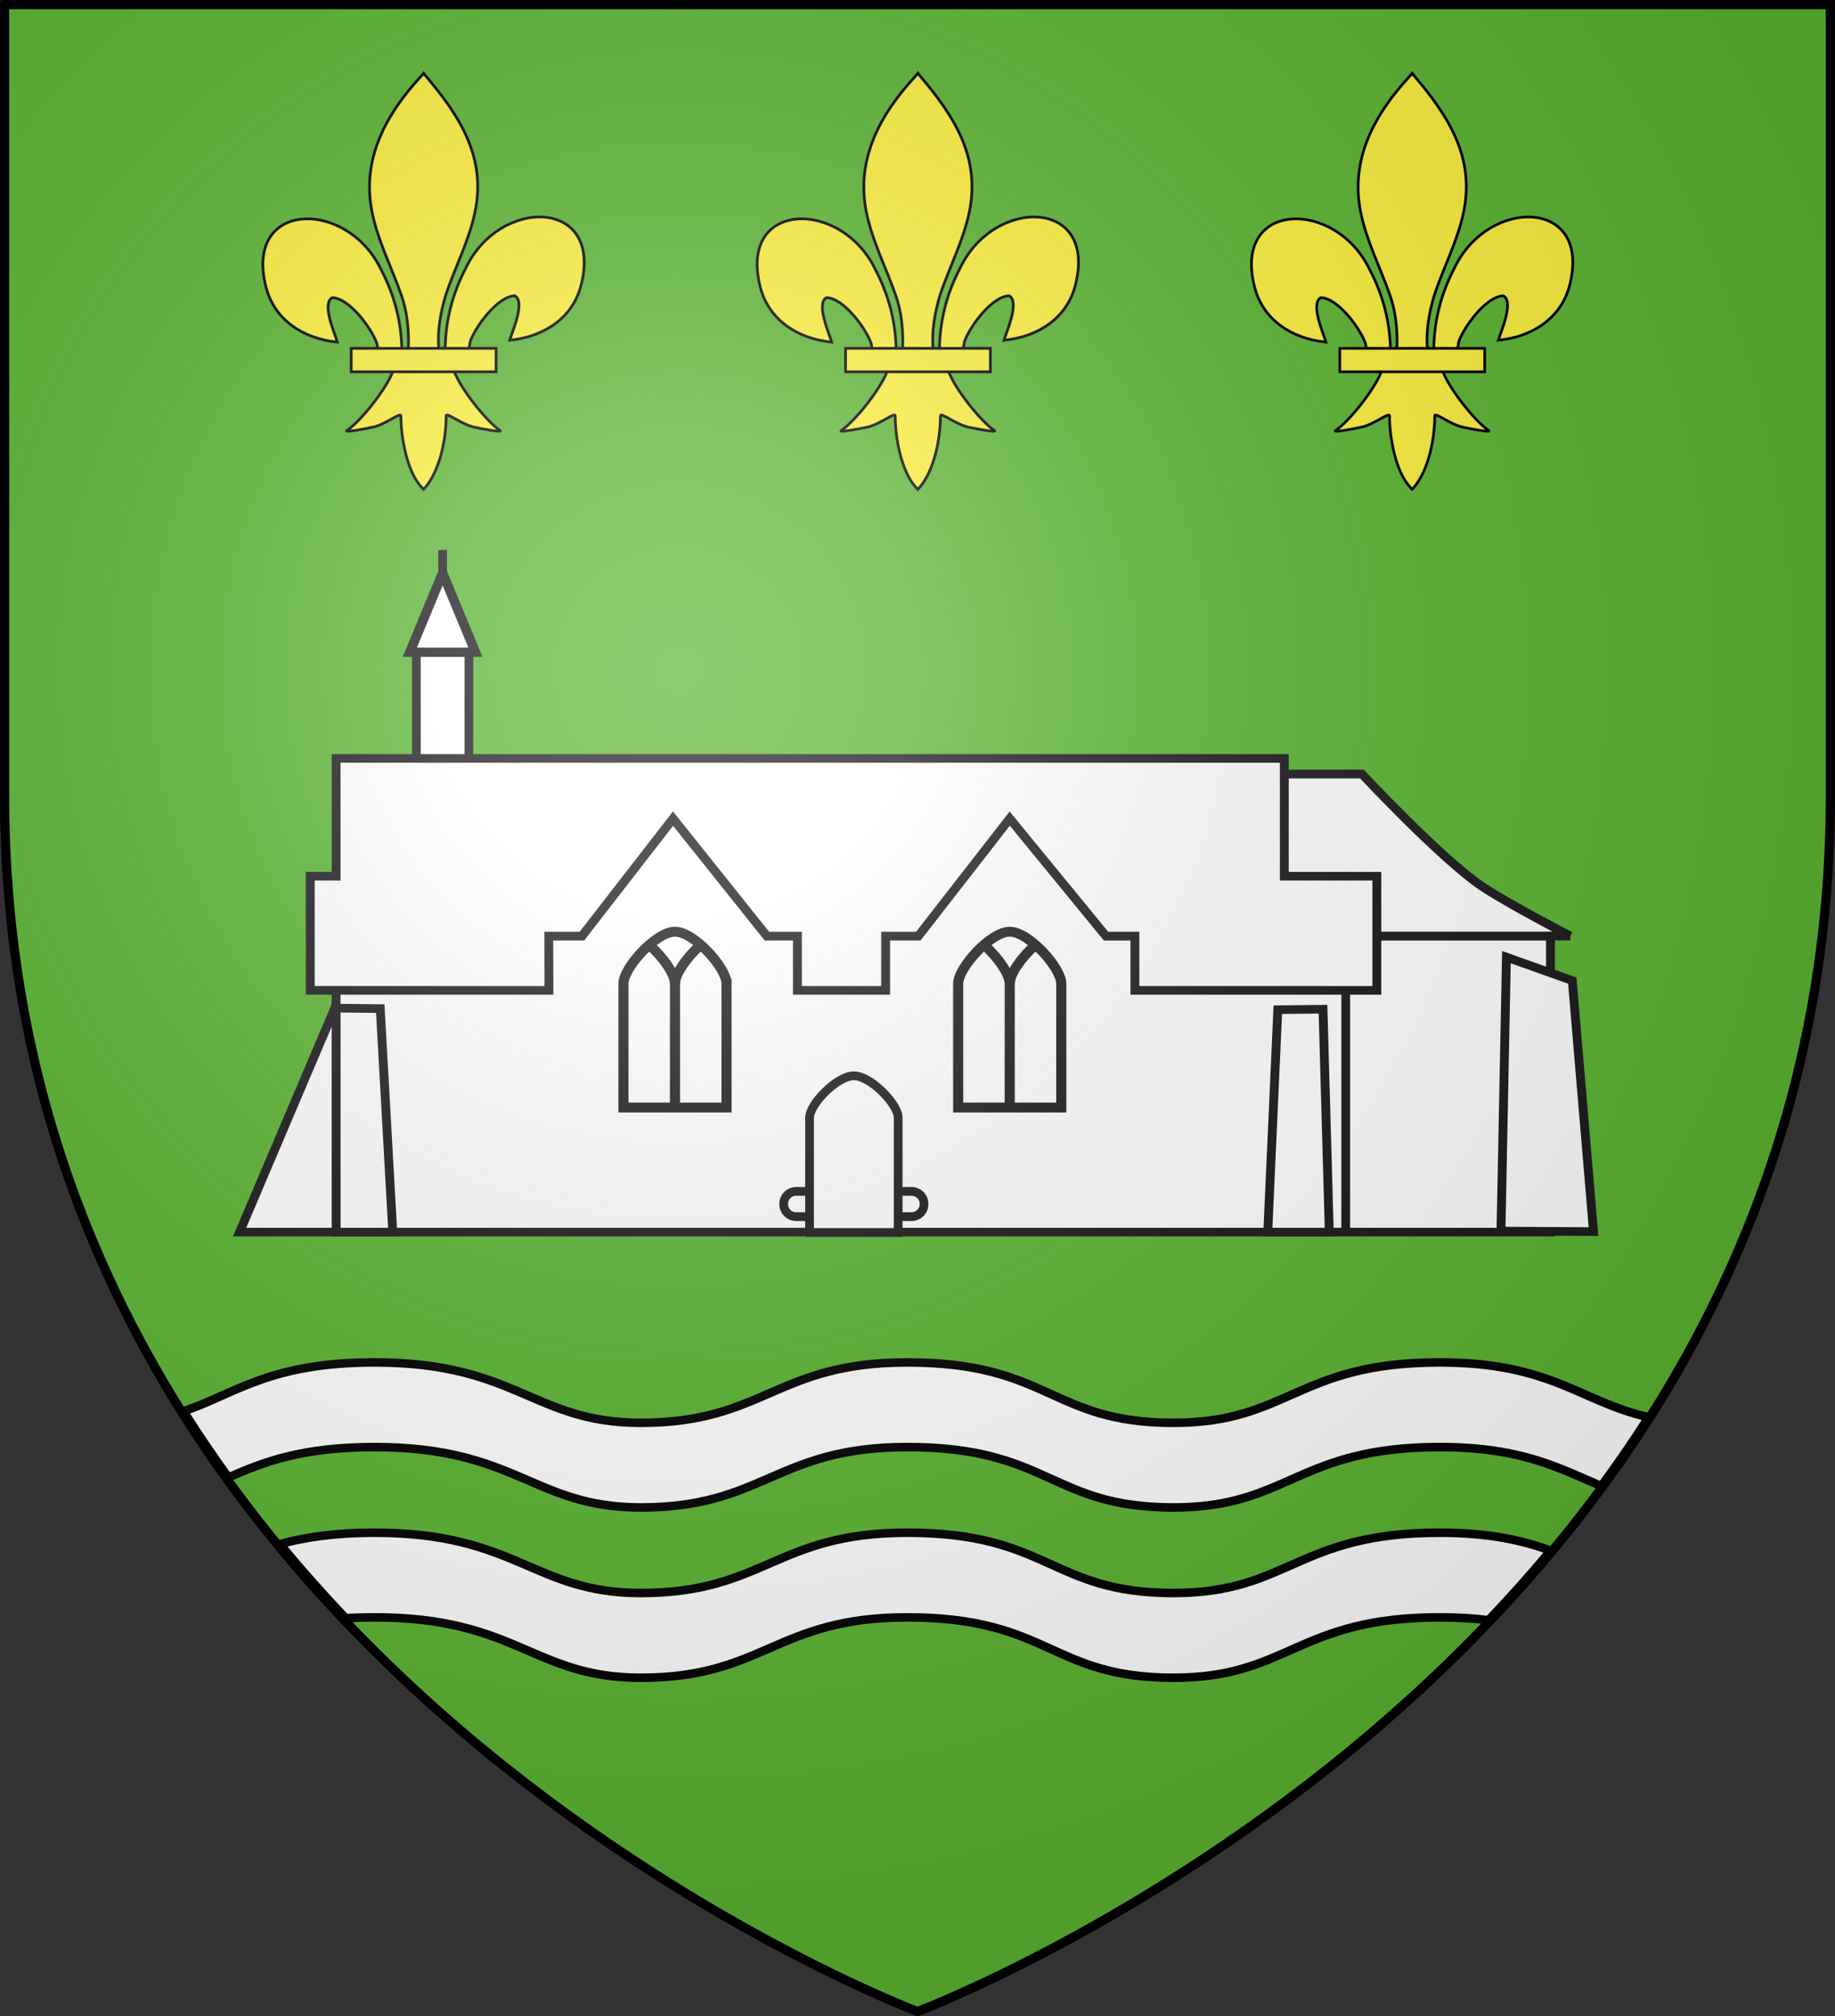 <?xml version="1.0" encoding="UTF-8" standalone="no"?>
<svg
   xmlns:dc="http://purl.org/dc/elements/1.1/"
   xmlns:cc="http://creativecommons.org/ns#"
   xmlns:rdf="http://www.w3.org/1999/02/22-rdf-syntax-ns#"
   xmlns:svg="http://www.w3.org/2000/svg"
   xmlns="http://www.w3.org/2000/svg"
   xmlns:xlink="http://www.w3.org/1999/xlink"
   xmlns:sodipodi="http://sodipodi.sourceforge.net/DTD/sodipodi-0.dtd"
   xmlns:inkscape="http://www.inkscape.org/namespaces/inkscape"
   height="659.324"
   width="600"
   version="1.0"
   id="svg2"
   sodipodi:version="0.32"
   inkscape:version="0.47+devel r9322"
   sodipodi:docname="Blason ville fr Saint-Julien-de-Concelles (Loire-Atlantique).svg"
   inkscape:export-filename="/Users/olivier/Desktop/Blason Rouge/Blason_Vide_3D.png"
   inkscape:export-xdpi="144"
   inkscape:export-ydpi="144"
   inkscape:output_extension="org.inkscape.output.svg.inkscape">
  <rect width="100%" height="100%" fill="#333333" stroke="none"/>
  <sodipodi:namedview
     inkscape:window-height="814"
     inkscape:window-width="1152"
     inkscape:pageshadow="2"
     inkscape:pageopacity="0.0"
     guidetolerance="10.0"
     gridtolerance="10.0"
     objecttolerance="10.0"
     borderopacity="1.0"
     bordercolor="#666666"
     pagecolor="#ffffff"
     id="base"
     showgrid="false"
     height="660px"
     inkscape:zoom="0.89095454"
     inkscape:cx="354.9468"
     inkscape:cy="297.75029"
     inkscape:window-x="-8"
     inkscape:window-y="0"
     inkscape:current-layer="layer3"
     showguides="false"
     inkscape:guide-bbox="true"
     inkscape:window-maximized="0">
    <inkscape:grid
       type="xygrid"
       id="grid4095"
       empspacing="5"
       visible="true"
       enabled="true"
       snapvisiblegridlinesonly="true" />
  </sodipodi:namedview>
  <desc
     id="desc4">Flag of Canton of Valais (Wallis)</desc>
  <defs
     id="defs6">
    <linearGradient
       id="linearGradient2893">
      <stop
         style="stop-color:white;stop-opacity:0.314;"
         offset="0"
         id="stop2895" />
      <stop
         id="stop2897"
         offset="0.19"
         style="stop-color:white;stop-opacity:0.251;" />
      <stop
         style="stop-color:#6b6b6b;stop-opacity:0.125;"
         offset="0.6"
         id="stop2901" />
      <stop
         style="stop-color:black;stop-opacity:0.125;"
         offset="1"
         id="stop2899" />
    </linearGradient>
    <radialGradient
       inkscape:collect="always"
       xlink:href="#linearGradient2893"
       id="radialGradient3163"
       gradientUnits="userSpaceOnUse"
       gradientTransform="matrix(1.353,0,0,1.349,-77.629,-85.747)"
       cx="221.445"
       cy="226.331"
       fx="221.445"
       fy="226.331"
       r="300" />
    <g
       id="s">
      <g
         id="c">
        <path
           id="t"
           d="M 0,0 0,1 0.5,1 0,0 z"
           transform="matrix(0.951,0.309,-0.309,0.951,0,-1)"
           inkscape:connector-curvature="0" />
        <use
           xlink:href="#t"
           transform="scale(-1,1)"
           id="use2144"
           x="0"
           y="0"
           width="810"
           height="540" />
      </g>
      <g
         id="a">
        <use
           xlink:href="#c"
           transform="matrix(0.309,0.951,-0.951,0.309,0,0)"
           id="use2147"
           x="0"
           y="0"
           width="810"
           height="540" />
        <use
           xlink:href="#c"
           transform="matrix(-0.809,0.588,-0.588,-0.809,0,0)"
           id="use2149"
           x="0"
           y="0"
           width="810"
           height="540" />
      </g>
      <use
         xlink:href="#a"
         transform="scale(-1,1)"
         id="use2151"
         x="0"
         y="0"
         width="810"
         height="540" />
    </g>
  </defs>
  <g
     inkscape:groupmode="layer"
     id="layer3"
     inkscape:label="Fond écu"
     style="display:inline"
     transform="translate(2.3841859e-7,-0.676)">
    <path
       inkscape:export-ydpi="144"
       inkscape:export-xdpi="144"
       id="path8896"
       style="fill:#5ab532;fill-opacity:1;fill-rule:evenodd;stroke:none"
       d="m 298.85,658.5 c 0,0 298.5,-112.32 298.5,-397.772 0,-285.452 0,-258.552 0,-258.552 l -597,0 0,258.552 C 0.35,546.18 298.85,658.5 298.85,658.5 z"
       sodipodi:nodetypes="cccccc"
       inkscape:connector-curvature="0" />
    <path
       sodipodi:type="arc"
       style="opacity:0.615;fill:#fcef3c;fill-opacity:0.991;fill-rule:evenodd;stroke:#000000;stroke-width:3.102;stroke-linecap:round;stroke-linejoin:round;stroke-miterlimit:4;stroke-opacity:1;stroke-dasharray:none;stroke-dashoffset:0"
       id="path13306"
       sodipodi:cx="-95.744682"
       sodipodi:cy="276.70212"
       sodipodi:rx="0"
       sodipodi:ry="4.7872343"
       sodipodi:start="1.357941"
       sodipodi:end="6.2831853"
       transform="matrix(0.285,0,0,0.295,443.254,-59.871)" />
    <path
       sodipodi:type="arc"
       style="opacity:0.615;fill:#fcef3c;fill-opacity:0.991;fill-rule:evenodd;stroke:#000000;stroke-width:3.102;stroke-linecap:round;stroke-linejoin:round;stroke-miterlimit:4;stroke-opacity:1;stroke-dasharray:none;stroke-dashoffset:0"
       id="path6508"
       sodipodi:cx="-95.744682"
       sodipodi:cy="276.70212"
       sodipodi:rx="0"
       sodipodi:ry="4.7872343"
       sodipodi:start="1.357941"
       sodipodi:end="6.2831853"
       transform="matrix(0.285,0,0,0.295,457.194,-11.816)" />
    <rect
       style="fill:#fcef3c;fill-opacity:1;fill-rule:evenodd;stroke:#000000;stroke-width:0.9;stroke-linecap:round;stroke-linejoin:round;stroke-miterlimit:4;stroke-opacity:1;stroke-dasharray:none;stroke-dashoffset:0"
       id="rect12745"
       width="0.57"
       height="0"
       x="308.83"
       y="107.631" />
    <rect
       style="fill:#fcef3c;fill-opacity:0.599;stroke:#000000;stroke-width:0.9;stroke-miterlimit:4;stroke-opacity:1;stroke-dasharray:none"
       id="rect8308"
       width="1.711"
       height="0"
       x="38.608"
       y="130.322" />
    <g
       id="g12309"
       inkscape:label="Piezas"
       transform="translate(644.748,-463.218)"
       style="display:inline" />
    <g
       id="layer5"
       inkscape:label="Muebles"
       style="display:inline"
       transform="translate(644.748,-463.218)" />
    <g
       id="layer6"
       inkscape:label="Ornamentos"
       transform="translate(644.748,-463.218)"
       style="display:inline" />
    <polygon
       style="fill:#ffffff;stroke:#1a171b"
       points="98.509,44.77 87.641,31.137 77.324,44.77 60.248,44.77 49.652,31.137 39.369,44.77 11.637,44.77 11.637,79.101 148.655,79.101 148.655,44.77 "
       id="polygon3145"
       transform="matrix(2.898,0,0,2.82,76.169,180.542)" />
    <path
       style="fill:#ffffff;fill-opacity:1;stroke:#1a171b;stroke-width:2.859"
       inkscape:connector-curvature="0"
       d="m 513.463,306.783 c 0,0 -20.369,-10.509 -28.93,-16.276 C 471.226,281.543 445.316,253.805 445.316,253.805 h -34.804 l -0.452,52.978 h 103.403 z"
       id="path3147" />
    <polygon
       style="fill:none;stroke:#1a171b"
       points="11.637,79.101 11.583,53.126 16.619,53.181 18.032,79.101 "
       id="polygon3149"
       transform="matrix(2.898,0,0,2.82,76.169,180.542)" />
    <polygon
       style="fill:#ffffff;fill-opacity:1;stroke:#1a171b"
       points="0.748,79.101 11.637,52.764 11.637,79.101 "
       id="polygon3151"
       transform="matrix(2.898,0,0,2.82,76.169,180.542)" />
    <rect
       style="fill:#ffffff;fill-opacity:1;stroke:#1a171b;stroke-width:2.859"
       x="136.138"
       y="213.965"
       width="17.179"
       height="38.718"
       id="rect3153" />
    <polygon
       style="fill:#ffffff;fill-opacity:1;stroke:#1a171b;stroke-width:1.079"
       points="23.657,2.668 27.358,11.853 19.957,11.853 "
       id="polygon3155"
       transform="matrix(2.898,0,0,2.82,76.169,180.542)" />
    <polygon
       style="fill:#ffffff;stroke:#1a171b"
       points="143.683,47.213 151.114,49.933 153.508,79.042 143.069,78.98 "
       id="polygon3157"
       transform="matrix(2.898,0,0,2.82,76.169,180.542)" />
    <polygon
       style="fill:none;stroke:#1a171b"
       points="116.756,79.101 123.697,79.101 122.987,53.249 117.889,53.311 "
       id="polygon3159"
       transform="matrix(2.898,0,0,2.82,76.169,180.542)" />
    <polygon
       style="fill:#ffffff;stroke:#1a171b"
       points="101.766,44.77 98.509,44.77 87.641,31.137 77.324,44.77 73.64,44.77 73.64,51.068 63.689,51.068 63.689,44.77 60.248,44.77 49.652,31.137 39.369,44.77 35.634,44.77 35.65,51.068 8.723,51.068 8.723,37.831 11.637,37.831 11.637,24.168 118.623,24.168 118.623,37.831 129.062,37.831 129.062,43.76 129.062,51.068 101.766,51.068 "
       id="polygon3161"
       transform="matrix(2.898,0,0,2.82,76.169,180.542)" />
    <line
       style="fill:#ffffff;stroke:#1a171b;stroke-width:2.859"
       x1="144.725"
       y1="180.548"
       x2="144.725"
       y2="188.065"
       id="line3163" />
    <line
       style="fill:none;stroke:#1a171b;stroke-width:2.859"
       x1="440.024"
       y1="403.82"
       x2="440.024"
       y2="324.398"
       id="line3165" />
    <g
       id="g3167"
       transform="matrix(2.898,0,0,2.82,76.169,180.542)">
      <path
         style="fill:none;stroke:#1a171b;stroke-width:1.142"
         inkscape:connector-curvature="0"
         d="M 55.69,50.277 V 64.655 H 44.058 V 50.277 c 0,-1.8 3.641,-6.014 5.816,-6.014 2.175,0 5.816,4.214 5.816,6.014 z"
         id="path3169" />
      <path
         style="fill:none;stroke:#1a171b;stroke-width:1.142"
         inkscape:connector-curvature="0"
         d="m 49.874,50.277 c 0,-1.103 1.366,-3.111 2.924,-4.501"
         id="path3171" />
      <path
         style="fill:none;stroke:#1a171b;stroke-width:1.142"
         inkscape:connector-curvature="0"
         d="m 47.007,45.828 c 1.534,1.388 2.866,3.36 2.867,4.449 v 14.378"
         id="path3173" />
      <path
         style="fill:none;stroke:#1a171b;stroke-width:1.142"
         inkscape:connector-curvature="0"
         d="m 46.853,45.691 c 0.052,0.044 0.103,0.09 0.154,0.137"
         id="path3175" />
    </g>
    <g
       id="g3177"
       transform="matrix(2.898,0,0,2.82,76.169,180.542)">
      <path
         style="fill:none;stroke:#1a171b;stroke-width:1.142"
         inkscape:connector-curvature="0"
         d="M 93.458,50.277 V 64.655 H 81.825 V 50.277 c 0,-1.8 3.642,-6.014 5.816,-6.014 2.176,0.001 5.817,4.214 5.817,6.014 z"
         id="path3179" />
      <path
         style="fill:none;stroke:#1a171b;stroke-width:1.142"
         inkscape:connector-curvature="0"
         d="m 87.641,50.277 c 0,-1.103 1.366,-3.111 2.925,-4.501"
         id="path3181" />
      <path
         style="fill:none;stroke:#1a171b;stroke-width:1.142"
         inkscape:connector-curvature="0"
         d="m 84.775,45.828 c 1.534,1.388 2.866,3.36 2.866,4.449 v 14.378"
         id="path3183" />
      <path
         style="fill:none;stroke:#1a171b;stroke-width:1.142"
         inkscape:connector-curvature="0"
         d="m 84.621,45.691 c 0.052,0.044 0.103,0.09 0.154,0.137"
         id="path3185" />
    </g>
    <path
       style="fill:none;stroke:#1a171b;stroke-width:2.859"
       inkscape:connector-curvature="0"
       d="m 302.122,394.554 c 0,2.205 -1.84,3.996 -4.106,3.996 h -5.492 c -2.269,0 -4.106,-1.791 -4.106,-3.996 v -0.274 c 0,-2.205 1.84,-3.996 4.106,-3.996 h 5.492 c 2.269,0 4.106,1.791 4.106,3.996 v 0.274 z"
       id="path3187" />
    <path
       style="fill:none;stroke:#1a171b;stroke-width:2.859"
       inkscape:connector-curvature="0"
       d="m 256.259,394.554 c 0,2.205 1.84,3.996 4.106,3.996 h 5.494 c 2.266,0 4.106,-1.791 4.106,-3.996 v -0.274 c 0,-2.205 -1.84,-3.996 -4.106,-3.996 h -5.494 c -2.266,0 -4.106,1.791 -4.106,3.996 v 0.274 z"
       id="path3189" />
    <path
       style="fill:#ffffff;stroke:#1a171b;stroke-width:2.859"
       inkscape:connector-curvature="0"
       d="m 293.68,366.227 v 37.514 h -28.979 v -37.514 c 0,-4.526 9.07,-13.749 14.49,-13.749 5.419,0 14.49,9.223 14.49,13.749 z"
       id="path3191" />
    <path
       style="fill:#ffffff;fill-opacity:1;fill-rule:evenodd;stroke:#000000;stroke-width:2.8;stroke-miterlimit:4;stroke-opacity:1;stroke-dasharray:none"
       clip-path="none"
       d="m 122.469,446.219 c -34.302,0 -45.457,10.235 -62.438,15.969 4.7,7.448 9.603,14.673 14.656,21.656 11.226,-4.955 23.875,-9.938 47.781,-9.938 46.563,0 51.943,19.75 87.062,19.75 40.261,0 44.231,-19.75 87.062,-19.75 46.687,0 46.864,19.75 87.125,19.75 37.69,0 40.381,-19.75 87.062,-19.75 27.019,10e-5 39.312,7.067 52.812,12.75 5.344,-7.258 10.505,-14.763 15.469,-22.531 -22.123,-4.922 -31.724,-17.906 -68.281,-17.906 -46.682,-1.6e-4 -49.372,19.75 -87.062,19.75 -40.261,0 -40.438,-19.75 -87.125,-19.75 -42.831,0 -46.802,19.75 -87.062,19.75 -35.12,0 -40.5,-19.75 -87.062,-19.75 z m 0,55.688 c -13.189,0 -22.946,1.533 -30.938,3.719 6.985,8.463 14.177,16.55 21.5,24.25 2.946,-0.183 6.073,-0.281 9.438,-0.281 46.563,0 51.943,19.75 87.062,19.75 40.261,0 44.231,-19.75 87.062,-19.75 46.687,0 46.864,19.75 87.125,19.75 37.69,0 40.381,-19.75 87.062,-19.75 5.969,2e-5 11.204,0.338 15.906,0.938 6.921,-7.25 13.716,-14.851 20.344,-22.781 -9.061,-3.275 -19.994,-5.844 -36.25,-5.844 -46.682,-1.4e-4 -49.372,19.719 -87.062,19.719 -40.261,0 -40.438,-19.719 -87.125,-19.719 -42.831,0 -46.802,19.719 -87.062,19.719 -35.12,0 -40.5,-19.719 -87.062,-19.719 z"
       id="path4016"
       inkscape:connector-curvature="0" />
    <g
       transform="matrix(0.149,0,0,0.149,84.919,23.581)"
       id="g1878">
      <path
         d="m 407.029,608.699 c 1.425,-61.956 16.751,-119.539 45.29,-174.109 74.714,-157.186 302.92,-153.432 252.615,38.811 -18.537,70.839 -81.509,112.474 -156.319,119.615 5.4,-18.665 35.1,-84.652 11.124,-97.562 -38.338,1.448 -85.944,67.705 -97.393,99.301 -1.653,4.536 -1.19,9.778 -3.036,14.24"
         style="fill:#fcef3c;fill-opacity:1;fill-rule:evenodd;stroke:#000000;stroke-width:6;stroke-linecap:butt;stroke-linejoin:miter;stroke-miterlimit:4;stroke-opacity:1;stroke-dasharray:none;display:inline"
         id="path1876"
         sodipodi:nodetypes="ccscscc"
         inkscape:connector-curvature="0" />
      <g
         transform="translate(-38.532,-48.577)"
         style="display:inline"
         id="layer2-4">
        <g
           transform="translate(0,4)"
           style="fill:#fcef3c;fill-opacity:1;stroke:#000000;stroke-width:6;stroke-miterlimit:4;stroke-opacity:1;stroke-dasharray:none"
           id="g13018">
          <path
             d="M 350.523,657.372 C 349.098,595.416 333.772,537.833 305.233,483.264 230.519,326.078 2.313,329.832 52.618,522.075 71.155,592.914 134.127,634.549 208.937,641.69 203.537,623.025 173.837,557.038 197.813,544.128 c 38.338,1.448 85.944,67.705 97.393,99.301 1.653,4.536 1.19,9.778 3.036,14.24"
             style="fill:#fcef3c;fill-opacity:1;fill-rule:evenodd;stroke:#000000;stroke-width:6;stroke-linecap:butt;stroke-linejoin:miter;stroke-miterlimit:4;stroke-opacity:1;stroke-dasharray:none"
             id="path1902"
             sodipodi:nodetypes="ccscscc"
             inkscape:connector-curvature="0" />
          <path
             d="m 393.626,57.12 c -78.714,84.849 -131.565,182.962 -108.781,298.031 12.57,63.484 43.042,122.28 64.531,183.438 13.436,38.37 16.872,78.452 15.281,118.781 l 66.781,0 c -3.197,-40.626 3.807,-79.998 15.281,-118.781 20.474,-61.538 51.626,-119.906 64.531,-183.438 C 535.379,236.372 478.744,146.792 402.813,57.495 l -4.64,-5.918 -4.547,5.543 z"
             style="fill:#fcef3c;fill-opacity:1;fill-rule:nonzero;stroke:#000000;stroke-width:6;stroke-linecap:butt;stroke-linejoin:miter;stroke-miterlimit:4;stroke-opacity:1;stroke-dasharray:none"
             id="path3734"
             sodipodi:nodetypes="csccccsccc"
             inkscape:connector-curvature="0" />
          <path
             d="m 331.345,704.401 c -13.962,39.13 -70.888,110.792 -101.125,131.219 -7.842,5.298 37.486,-3.052 57.781,-7.5 26.619,-5.835 61.217,-34.198 60.406,-24.188 -0.076,45.838 12.811,122.324 46.406,157.469 l 3.182,3.388 3.287,-3.388 c 33.578,-39.171 46.238,-108.042 46.406,-157.469 -0.811,-10.01 33.787,18.353 60.406,24.188 20.295,4.448 65.623,12.798 57.781,7.5 -30.237,-20.427 -87.132,-92.089 -101.094,-131.219 l -133.438,0 z"
             style="fill:#fcef3c;fill-opacity:1;fill-rule:evenodd;stroke:#000000;stroke-width:6;stroke-linecap:butt;stroke-linejoin:miter;stroke-miterlimit:4;stroke-opacity:1;stroke-dasharray:none"
             id="path6395"
             sodipodi:nodetypes="cssscccssscc"
             inkscape:connector-curvature="0" />
          <rect
             width="317.888"
             height="51.503"
             x="239.352"
             y="655.379"
             style="fill:#fcef3c;fill-opacity:1;stroke:#000000;stroke-width:6;stroke-miterlimit:4;stroke-opacity:1;stroke-dasharray:none"
             id="rect4623" />
        </g>
      </g>
    </g>
    <use
       x="0"
       y="0"
       xlink:href="#g1878"
       id="use4091"
       transform="translate(161.624,2.1579788e-8)"
       width="600"
       height="660" />
    <use
       x="0"
       y="0"
       xlink:href="#use4091"
       id="use4093"
       transform="translate(161.624,-2.1579788e-8)"
       width="600"
       height="660" />
  </g>
  <g
     inkscape:groupmode="layer"
     id="layer4"
     inkscape:label="Meubles"
     style="display:inline"
     transform="translate(2.3841859e-7,-0.676)">
    <g
       id="g8964"
       transform="matrix(0.393,0,0,0.372,-135.743,20.628)" />
    <g
       id="g8970"
       transform="matrix(0.393,0,0,0.372,-96.854,112.691)" />
    <g
       transform="matrix(-0.405,0.074,0,0.394,1670.895,-276.259)"
       id="g9080" />
    <g
       id="g9102"
       transform="matrix(0.405,0.074,0,0.394,379.59,-276.259)" />
  </g>
  <g
     inkscape:groupmode="layer"
     id="layer7"
     style="display:inline"
     transform="translate(2.3841859e-7,-0.676)" />
  <g
     inkscape:groupmode="layer"
     id="layer2"
     inkscape:label="Reflet final"
     sodipodi:insensitive="true"
     transform="translate(2.3841859e-7,-0.676)">
    <path
       sodipodi:nodetypes="cccccc"
       d="m 300,658.5 c 0,0 298.5,-112.32 298.5,-397.772 0,-285.452 0,-258.552 0,-258.552 l -597,0 0,258.552 C 1.5,546.18 300,658.5 300,658.5 z"
       style="fill:url(#radialGradient3163);fill-opacity:1;fill-rule:evenodd;stroke:none"
       id="path2875"
       inkscape:export-xdpi="144"
       inkscape:export-ydpi="144"
       inkscape:connector-curvature="0" />
  </g>
  <g
     inkscape:groupmode="layer"
     id="layer1"
     inkscape:label="Contour final"
     sodipodi:insensitive="true"
     transform="translate(2.3841859e-7,-0.676)">
    <path
       sodipodi:nodetypes="cccccc"
       d="m 300,658.5 c 0,0 -298.5,-112.32 -298.5,-397.772 0,-285.452 0,-258.552 0,-258.552 l 597,0 0,258.552 c 0,285.452 -298.5,397.772 -298.5,397.772 z"
       style="fill:none;stroke:#000000;stroke-width:3;stroke-linecap:butt;stroke-linejoin:miter;stroke-miterlimit:4;stroke-opacity:1;stroke-dasharray:none"
       id="path1411"
       inkscape:export-xdpi="144"
       inkscape:export-ydpi="144"
       inkscape:connector-curvature="0" />
  </g>
</svg>
